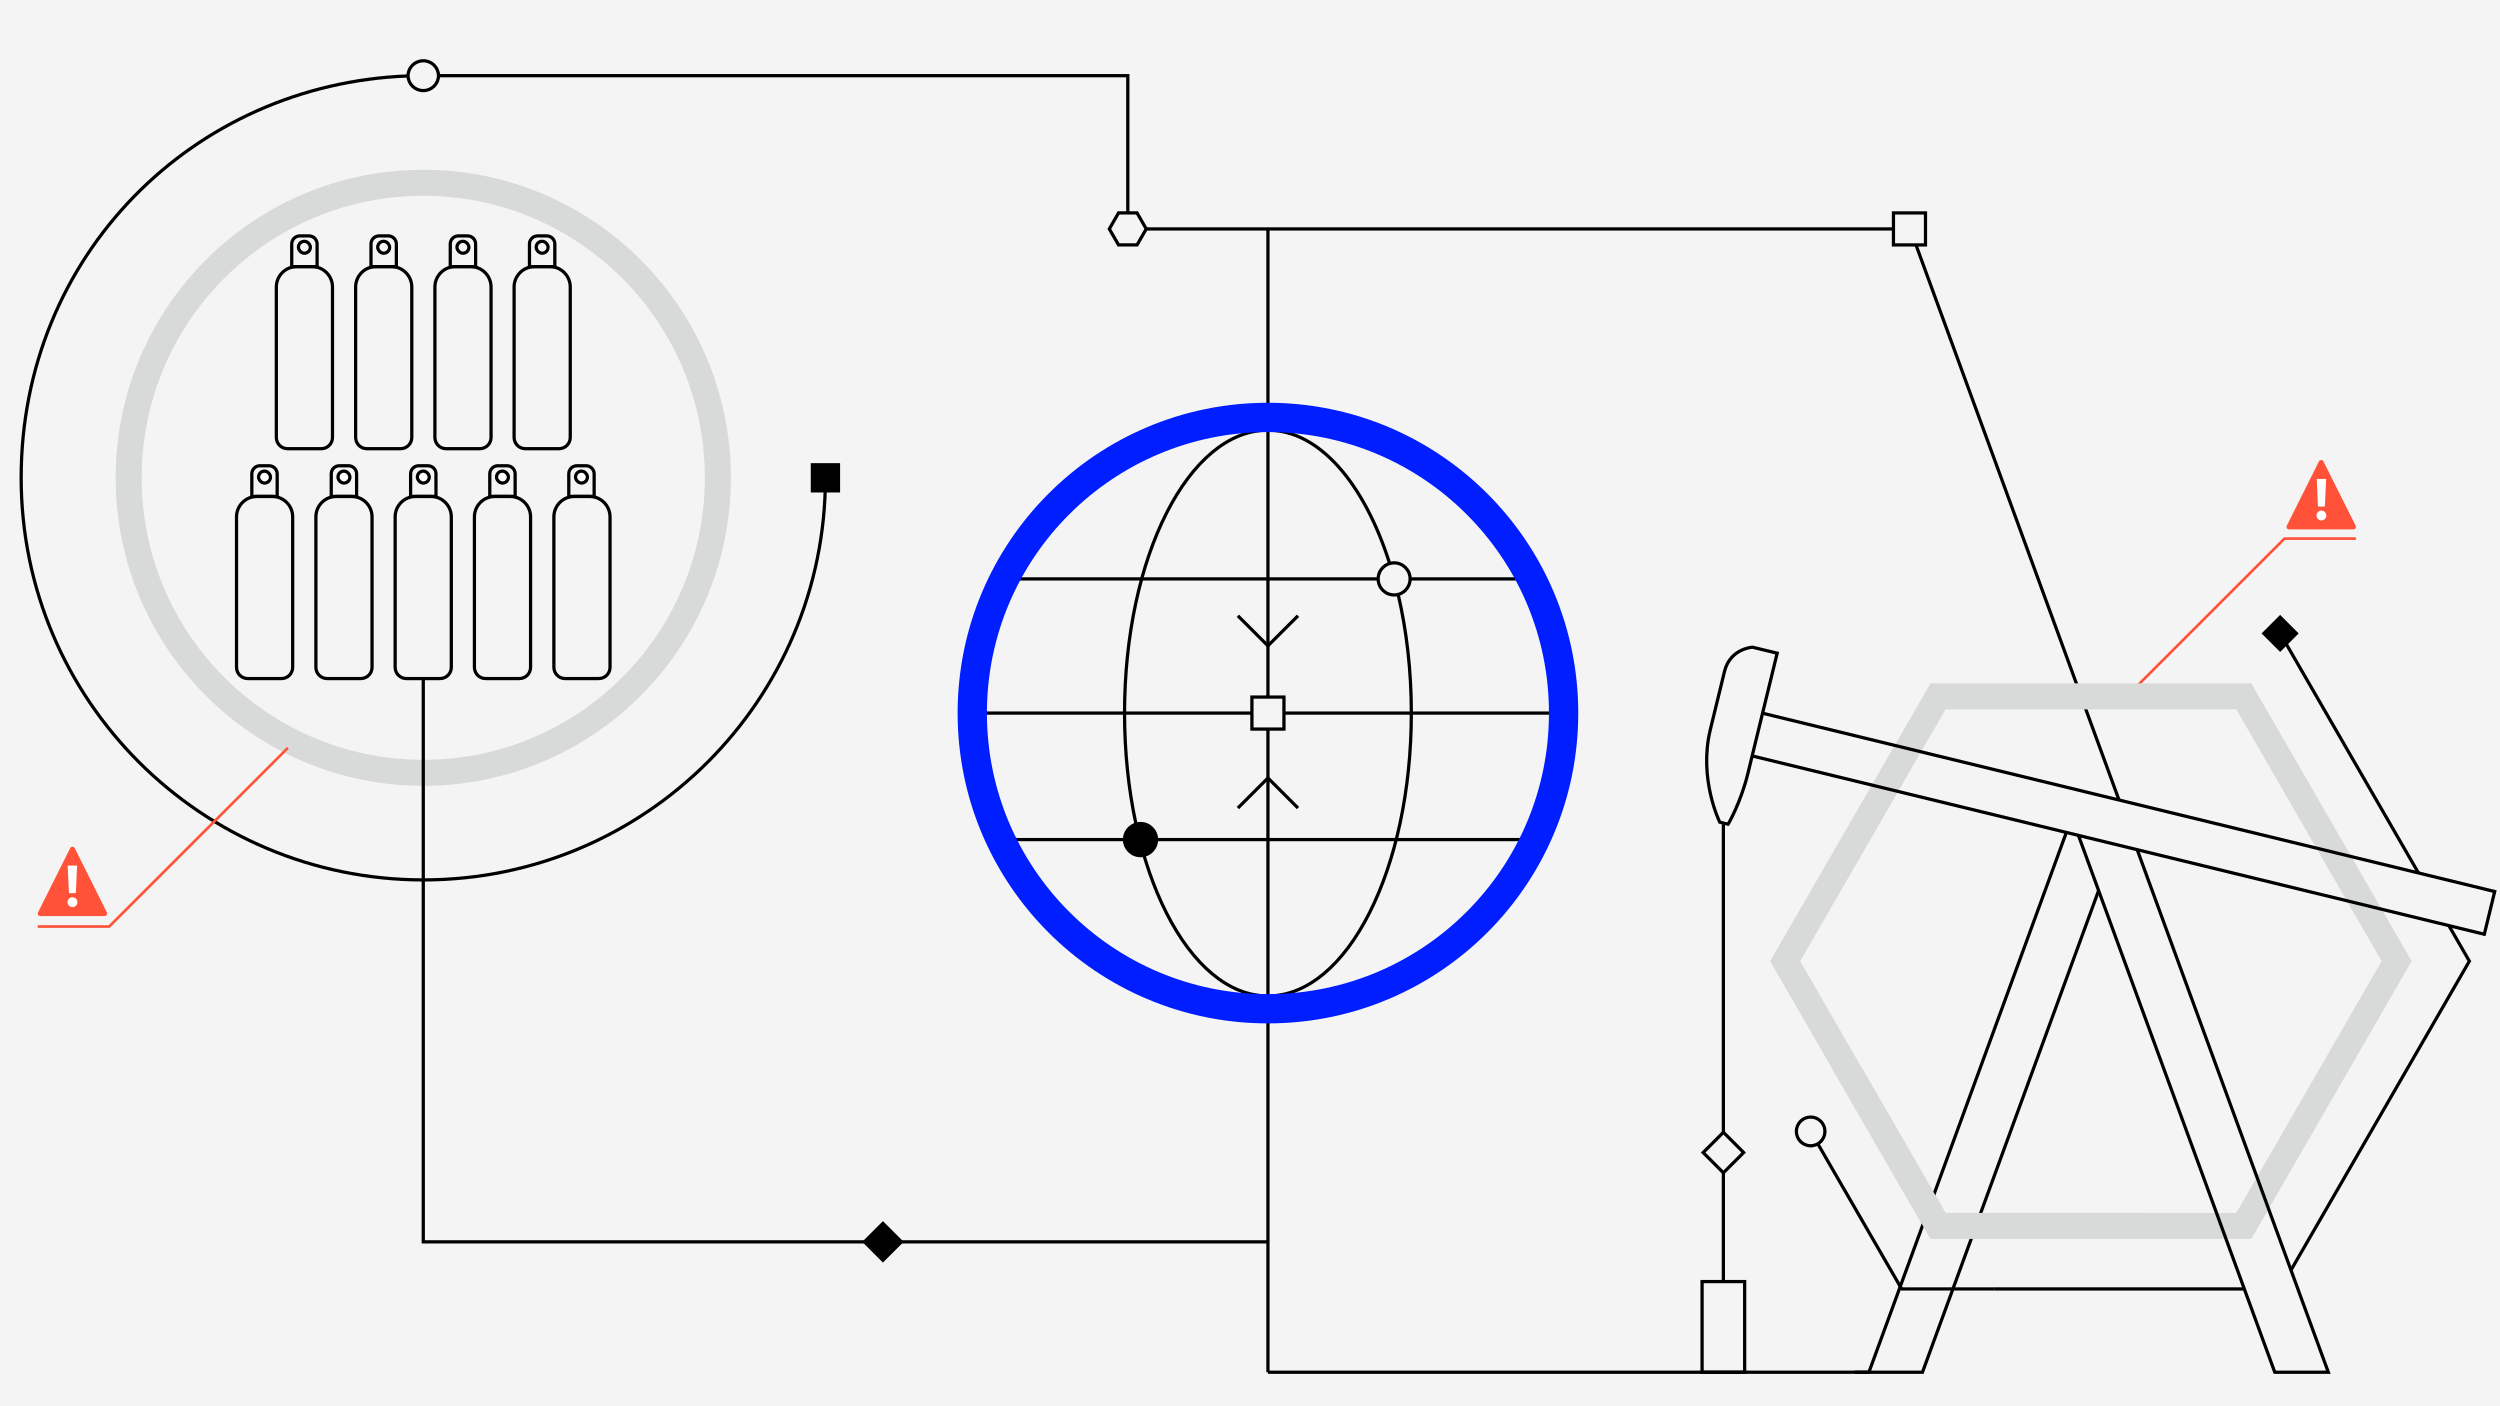 <?xml version="1.0" encoding="UTF-8"?>
<svg xmlns="http://www.w3.org/2000/svg" xmlns:xlink="http://www.w3.org/1999/xlink" viewBox="0 0 768 432">
  <defs>
    <style>
      .cls-1, .cls-2, .cls-3, .cls-4, .cls-5 {
        fill: none;
      }

      .cls-2 {
        stroke: #ff5238;
        stroke-width: .82px;
      }

      .cls-2, .cls-6, .cls-7, .cls-3, .cls-4, .cls-5 {
        stroke-miterlimit: 10;
      }

      .cls-6, .cls-7, .cls-3 {
        stroke: #000;
      }

      .cls-8 {
        fill: #f4f4f4;
      }

      .cls-9 {
        fill: #ff5238;
      }

      .cls-10, .cls-7 {
        fill: #fff;
      }

      .cls-4 {
        stroke: #d8dad9;
        stroke-width: 8px;
      }

      .cls-5 {
        stroke: #001eff;
        stroke-width: 9px;
      }

      .cls-11 {
        clip-path: url(#clippath);
      }
    </style>
    <clipPath id="clippath">
      <rect class="cls-1" x="537.33" y="327.55" width="120.55" height="68.05"/>
    </clipPath>
  </defs>
  <g id="Layer_1" data-name="Layer 1">
    <rect class="cls-8" x="-13.52" y="-8.08" width="795.05" height="448.16"/>
    <ellipse class="cls-4" cx="130.03" cy="146.78" rx="90.5" ry="90.63"/>
    <line class="cls-3" x1="650.96" y1="245.77" x2="588.62" y2="75.32"/>
    <polyline class="cls-3" points="130.03 208.44 130.03 381.5 389.51 381.5"/>
    <polyline class="cls-2" points="653.33 213.92 701.79 165.46 723.73 165.46"/>
    <path class="cls-9" d="M713.77,141.75l9.88,19.75c.26,.52-.12,1.13-.7,1.13h-19.75c-.58,0-.96-.61-.7-1.13l9.88-19.75c.29-.57,1.11-.57,1.39,0Z"/>
    <path class="cls-10" d="M714.65,158.37c0,.81-.68,1.51-1.51,1.51s-1.52-.7-1.52-1.51,.7-1.53,1.52-1.53,1.51,.7,1.51,1.53Zm-.45-2.77h-2.11l-.38-8.47h2.88l-.4,8.47Z"/>
    <path class="cls-3" d="M127.64,152.51h4.73c3.46,0,6.27,2.81,6.27,6.27v46.22c0,1.91-1.55,3.45-3.45,3.45h-10.35c-1.91,0-3.45-1.55-3.45-3.45v-46.22c0-3.46,2.81-6.27,6.27-6.27Z"/>
    <path class="cls-3" d="M103.29,152.51h4.73c3.46,0,6.27,2.81,6.27,6.27v46.22c0,1.91-1.55,3.45-3.45,3.45h-10.35c-1.91,0-3.45-1.55-3.45-3.45v-46.22c0-3.46,2.81-6.27,6.27-6.27Z"/>
    <path class="cls-3" d="M151.99,152.51h4.73c3.46,0,6.27,2.81,6.27,6.27v46.22c0,1.91-1.55,3.45-3.45,3.45h-10.35c-1.91,0-3.45-1.55-3.45-3.45v-46.22c0-3.46,2.81-6.27,6.27-6.27Z"/>
    <path class="cls-3" d="M176.4,152.51h4.73c3.46,0,6.27,2.81,6.27,6.27v46.22c0,1.91-1.55,3.45-3.45,3.45h-10.35c-1.91,0-3.45-1.55-3.45-3.45v-46.22c0-3.46,2.81-6.27,6.27-6.27Z"/>
    <path class="cls-3" d="M78.91,152.51h4.73c3.46,0,6.27,2.81,6.27,6.27v46.22c0,1.91-1.55,3.45-3.45,3.45h-10.35c-1.91,0-3.45-1.55-3.45-3.45v-46.22c0-3.46,2.81-6.27,6.27-6.27Z"/>
    <path class="cls-3" d="M139.85,81.9h4.73c3.46,0,6.27,2.81,6.27,6.27v46.22c0,1.91-1.55,3.45-3.45,3.45h-10.35c-1.91,0-3.45-1.55-3.45-3.45v-46.22c0-3.46,2.81-6.27,6.27-6.27Z"/>
    <path class="cls-3" d="M164.18,81.9h4.73c3.46,0,6.27,2.81,6.27,6.27v46.22c0,1.91-1.55,3.45-3.45,3.45h-10.35c-1.91,0-3.45-1.55-3.45-3.45v-46.22c0-3.46,2.81-6.27,6.27-6.27Z"/>
    <path class="cls-3" d="M91.14,81.9h4.73c3.46,0,6.27,2.81,6.27,6.27v46.22c0,1.91-1.55,3.45-3.45,3.45h-10.35c-1.91,0-3.45-1.55-3.45-3.45v-46.22c0-3.46,2.81-6.27,6.27-6.27Z"/>
    <path class="cls-3" d="M115.5,81.9h4.73c3.46,0,6.27,2.81,6.27,6.27v46.22c0,1.91-1.55,3.45-3.45,3.45h-10.35c-1.91,0-3.45-1.55-3.45-3.45v-46.22c0-3.46,2.81-6.27,6.27-6.27Z"/>
    <rect x="249.06" y="142.28" width="9.01" height="9.01" transform="translate(106.79 400.35) rotate(-90)"/>
    <path class="cls-3" d="M253.57,146.78c0,68.23-55.31,123.53-123.53,123.53S6.5,215.01,6.5,146.78,59.3,25.79,125.37,23.33"/>
    <polygon class="cls-4" points="689.29 213.92 595.36 213.92 548.4 295.27 595.36 376.61 689.29 376.61 736.25 295.27 689.29 213.92"/>
    <g>
      <polyline class="cls-3" points="644.69 273.59 590.58 421.55 569.78 421.55"/>
      <polyline class="cls-3" points="638.5 256.64 698.81 421.55 715.26 421.55 656.55 261.03"/>
      <polyline class="cls-3" points="389.51 421.55 574.13 421.55 634.78 255.73"/>
    </g>
    <g class="cls-11">
      <polygon class="cls-4" points="689.29 213.92 595.36 213.92 548.4 295.27 595.36 376.61 689.29 376.61 736.25 295.27 689.29 213.92"/>
    </g>
    <rect class="cls-3" x="522.88" y="393.7" width="13.08" height="27.85"/>
    <line class="cls-3" x1="529.42" y1="360.27" x2="529.42" y2="393.7"/>
    <line class="cls-3" x1="529.42" y1="253.2" x2="529.42" y2="347.84"/>
    <polyline class="cls-3" points="346.46 65.41 346.46 23.25 134.7 23.25"/>
    <line class="cls-3" x1="581.67" y1="70.33" x2="352.13" y2="70.33"/>
    <ellipse class="cls-3" cx="130.03" cy="23.25" rx="4.67" ry="4.58"/>
    <polyline class="cls-2" points="88.44 229.75 33.54 284.64 11.6 284.64"/>
    <path class="cls-9" d="M21.56,260.54l-9.88,19.75c-.26,.52,.12,1.13,.7,1.13h19.75c.58,0,.96-.61,.7-1.13l-9.88-19.75c-.29-.57-1.11-.57-1.39,0Z"/>
    <path class="cls-10" d="M22.25,275.63c.83,0,1.53,.7,1.53,1.53s-.7,1.51-1.53,1.51-1.51-.7-1.51-1.51,.68-1.53,1.51-1.53Zm-1.45-9.72h2.88l-.38,8.47h-2.11l-.4-8.47Z"/>
    <line class="cls-3" x1="423.37" y1="177.84" x2="307.35" y2="177.84"/>
    <line class="cls-3" x1="470.47" y1="177.84" x2="433.17" y2="177.84"/>
    <line class="cls-3" x1="470.47" y1="257.92" x2="307.35" y2="257.92"/>
    <path class="cls-3" d="M429.51,182.61c2.6,11.08,4.05,23.43,4.05,36.45,0,48-19.72,86.91-44.05,86.91s-44.05-38.91-44.05-86.91,19.72-86.91,44.05-86.91c15.73,0,29.54,16.28,37.33,40.77"/>
    <line class="cls-3" x1="384.59" y1="219.06" x2="298.68" y2="219.06"/>
    <line class="cls-3" x1="480.33" y1="219.06" x2="394.43" y2="219.06"/>
    <ellipse class="cls-6" cx="350.37" cy="257.92" rx="4.91" ry="4.93"/>
    <polyline class="cls-3" points="380.28 248.23 389.51 239 398.74 248.23"/>
    <polyline class="cls-3" points="398.74 189.16 389.5 198.39 380.27 189.16"/>
    <ellipse class="cls-3" cx="428.28" cy="177.84" rx="4.91" ry="4.93"/>
    <line class="cls-3" x1="389.51" y1="223.97" x2="389.51" y2="421.55"/>
    <line class="cls-3" x1="389.51" y1="70.33" x2="389.51" y2="214.14"/>
    <circle class="cls-5" cx="389.51" cy="219.06" r="90.83"/>
    <rect class="cls-3" x="384.59" y="214.14" width="9.84" height="9.83"/>
    <path class="cls-3" d="M165.12,72.47h2.84c1.37,0,2.48,1.11,2.48,2.48v6.95h-7.79v-6.95c0-1.37,1.11-2.48,2.48-2.48Z"/>
    <path class="cls-3" d="M140.79,72.47h2.84c1.37,0,2.48,1.11,2.48,2.48v6.95h-7.79v-6.95c0-1.37,1.11-2.48,2.48-2.48Z"/>
    <path class="cls-3" d="M116.44,72.47h2.84c1.37,0,2.48,1.11,2.48,2.48v6.95h-7.79v-6.95c0-1.37,1.11-2.48,2.48-2.48Z"/>
    <path class="cls-3" d="M92.09,72.47h2.84c1.37,0,2.48,1.11,2.48,2.48v6.95h-7.79v-6.95c0-1.37,1.11-2.48,2.48-2.48Z"/>
    <rect class="cls-3" x="140.38" y="74.13" width="3.66" height="3.66" rx="1.83" ry="1.83"/>
    <rect class="cls-3" x="116.03" y="74.13" width="3.66" height="3.66" rx="1.83" ry="1.83"/>
    <rect class="cls-3" x="91.68" y="74.13" width="3.66" height="3.66" rx="1.83" ry="1.83"/>
    <rect class="cls-3" x="164.71" y="74.13" width="3.66" height="3.66" rx="1.83" ry="1.83"/>
    <rect x="266.74" y="377" width="9.01" height="9.01" transform="translate(193.27 843.06) rotate(-135)"/>
    <polygon class="cls-3" points="349.3 65.41 343.62 65.41 340.78 70.33 343.62 75.24 349.3 75.24 352.13 70.33 349.3 65.41"/>
    <line class="cls-3" x1="742.95" y1="268.18" x2="700.46" y2="194.58"/>
    <polyline class="cls-3" points="703.79 390.19 758.59 295.27 752.29 284.35"/>
    <line class="cls-3" x1="612.6" y1="395.96" x2="689.45" y2="395.96"/>
    <polyline class="cls-3" points="558.43 351.37 584.19 395.96 612.6 395.96"/>
    <ellipse class="cls-3" cx="556.23" cy="347.57" rx="4.39" ry="4.41"/>
    <rect x="696.43" y="190.55" width="8.05" height="8.05" transform="translate(1058.17 827.47) rotate(-135)"/>
    <rect class="cls-3" x="581.67" y="65.41" width="9.84" height="9.83"/>
    <rect class="cls-3" x="525.03" y="349.66" width="8.8" height="8.79" transform="translate(-95.29 478.07) rotate(-45)"/>
    <polyline class="cls-3" points="541.45 219.1 766.37 273.88 763.18 287 538.26 232.22"/>
    <path class="cls-3" d="M530.88,253.2l-2.57-.63s-6.59-13.29-2.9-28.43l4.35-17.85c1.73-7.11,8.62-7.47,8.62-7.47l7.57,1.84-8.98,36.88c-2.21,9.08-6.08,15.65-6.08,15.65Z"/>
    <path class="cls-3" d="M79.83,143.08h2.84c1.37,0,2.48,1.11,2.48,2.48v6.95h-7.79v-6.95c0-1.37,1.11-2.48,2.48-2.48Z"/>
    <path class="cls-3" d="M104.23,143.08h2.84c1.37,0,2.48,1.11,2.48,2.48v6.95h-7.79v-6.95c0-1.37,1.11-2.48,2.48-2.48Z"/>
    <path class="cls-3" d="M128.61,143.08h2.84c1.37,0,2.48,1.11,2.48,2.48v6.95h-7.79v-6.95c0-1.37,1.11-2.48,2.48-2.48Z"/>
    <path class="cls-3" d="M152.93,143.08h2.84c1.37,0,2.48,1.11,2.48,2.48v6.95h-7.79v-6.95c0-1.37,1.11-2.48,2.48-2.48Z"/>
    <path class="cls-3" d="M177.2,143.08h2.84c1.37,0,2.48,1.11,2.48,2.48v6.95h-7.79v-6.95c0-1.37,1.11-2.48,2.48-2.48Z"/>
    <rect class="cls-7" x="79.43" y="144.73" width="3.66" height="3.66" rx="1.83" ry="1.83"/>
    <rect class="cls-7" x="103.83" y="144.73" width="3.66" height="3.66" rx="1.83" ry="1.83"/>
    <rect class="cls-7" x="128.21" y="144.73" width="3.66" height="3.66" rx="1.83" ry="1.83"/>
    <rect class="cls-7" x="152.53" y="144.73" width="3.66" height="3.66" rx="1.83" ry="1.83"/>
    <rect class="cls-7" x="176.8" y="144.73" width="3.66" height="3.66" rx="1.83" ry="1.83"/>
  </g>
  <g id="Layer_2" data-name="Layer 2"/>
</svg>
